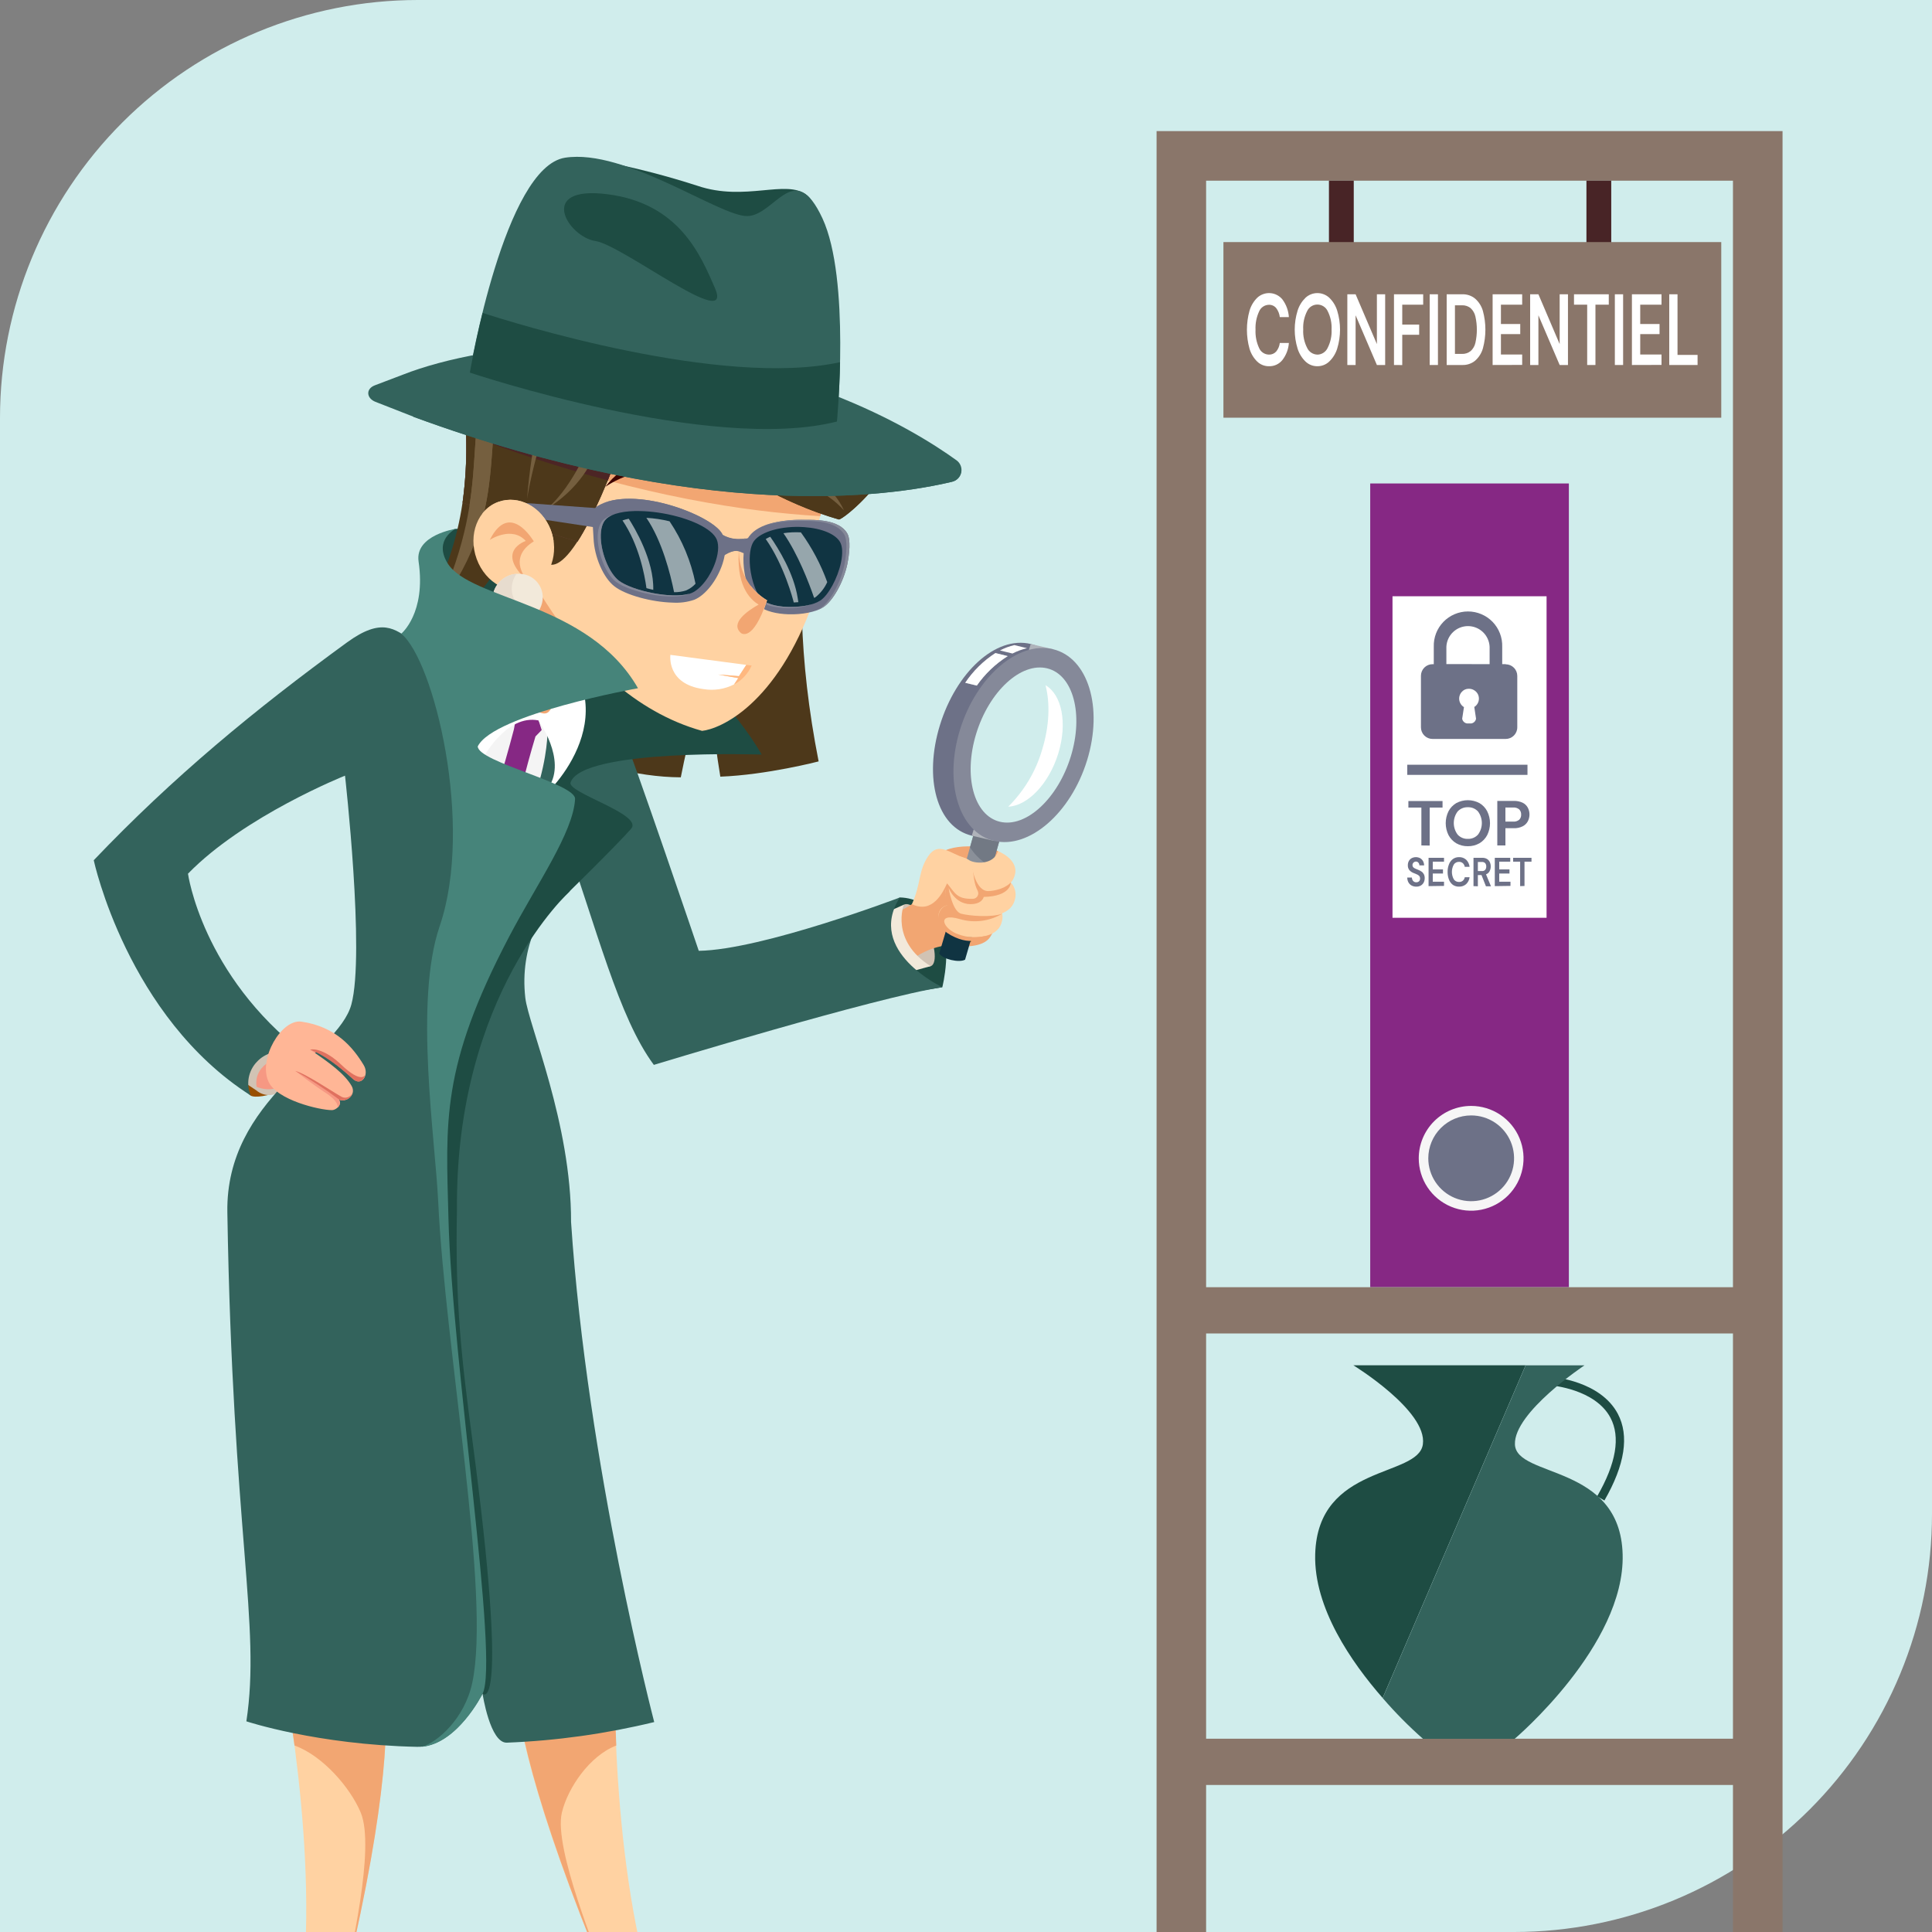 <svg viewBox="0 0 140 140" fill="none" xmlns="http://www.w3.org/2000/svg">
<rect x="0" y="0" width="140" height="140" fill="#808080" stroke="none"/>
<g clip-path="url(#clip0_581_121416)">
<path d="M30.288 0H140V109.712C140 113.69 139.217 117.628 137.694 121.303C136.172 124.978 133.941 128.317 131.129 131.129C128.317 133.941 124.978 136.172 121.303 137.694C117.628 139.217 113.69 140 109.712 140H0V30.288C0 22.255 3.191 14.551 8.871 8.871C14.551 3.191 22.255 0 30.288 0V0Z" fill="#D0EDEC"/>
<path d="M21.815 77.28C21.423 75.782 19.382 75.365 19.382 75.365L17.64 77.748H17.553C17.553 77.748 17.587 79.024 18.166 79.391C18.746 79.758 22.21 78.781 21.815 77.28Z" fill="#984F00"/>
<path d="M18.651 79.072C18.651 79.072 19.667 79.932 20.86 78.652C22.235 77.182 19.872 76.65 19.872 76.65C19.872 76.65 18.06 77.927 18.651 79.072Z" fill="#D1C3B4"/>
<path d="M17.774 78.257C17.774 78.257 18.78 79.195 19.992 78.862C21.616 78.42 23.248 76.101 23.248 76.101L19.065 75.796L17.774 78.257Z" fill="#F69883"/>
<path d="M20.342 76.572C20.342 76.572 18.102 77.112 18.662 79.072L17.169 78.075L19.969 75.446L20.342 76.572Z" fill="#D1C3B4"/>
<path d="M33.933 93.209L34 92.865C34.073 92.784 34.143 92.702 34.219 92.621L33.933 93.209Z" fill="#E6B088"/>
<path d="M16.8 148.445C17.669 147.719 18.622 147.101 19.639 146.602C20.287 146.288 20.843 145.812 21.254 145.221C21.665 144.629 21.917 143.942 21.986 143.226C22.988 132.222 20.026 118.619 20.026 118.619C22.232 101.805 22.792 86.47 22.792 86.47L24.968 82.785L35.395 85.7L33.995 92.865C24.282 103.673 29.142 112.63 25.911 118.227C25.911 118.227 31.405 117.947 24.466 145.813C24.466 145.813 22.165 150.276 17.433 150.27C15.918 150.27 15.641 149.422 16.8 148.445Z" fill="#FFD2A2"/>
<path d="M21.042 109.894C20.762 112.694 20.412 115.637 20.02 118.619C20.02 118.619 20.731 121.878 21.342 126.487C23.408 127.232 25.399 129.567 26.141 131.348C27.216 133.941 25.329 141.641 25.13 143.108C31.046 117.984 25.917 118.238 25.917 118.238C27.177 116.054 27.205 113.358 27.348 110.242L21.042 109.894Z" fill="#F2A672"/>
<path d="M26.177 93.209L25.785 92.621L26.048 92.868L26.177 93.209Z" fill="#E6B088"/>
<path d="M33.32 82.785L36.145 86.47C36.145 86.47 39.407 101.805 44.581 118.619C44.581 118.619 43.98 132.74 47.102 143.844C47.265 144.424 47.549 144.962 47.935 145.425C48.321 145.887 48.8 146.262 49.342 146.527C49.58 146.642 49.846 146.776 50.142 146.927C52.5 148.148 54.605 150.413 52.142 150.413C47.418 150.413 44.915 145.813 44.915 145.813C33.065 117.953 38.606 118.227 38.606 118.227C34.389 112.627 37.668 103.667 26.051 92.868L23.397 85.7L33.32 82.785Z" fill="#FFD2A2"/>
<path d="M42.028 109.894C42.818 112.694 43.674 115.637 44.593 118.619C44.593 118.619 44.453 121.878 44.657 126.487C42.72 127.232 41.14 129.567 40.715 131.348C40.096 133.941 43.341 141.641 43.795 143.108C33.452 117.972 38.64 118.227 38.64 118.227C36.994 116.043 36.49 113.347 35.795 110.23L42.028 109.894Z" fill="#F2A672"/>
<path d="M22.851 92.243C22.669 92.243 22.489 92.226 22.31 92.218C22.488 92.256 22.67 92.265 22.851 92.243Z" fill="#1B2828"/>
<path d="M6.793 62.336C12.521 56.325 18.432 51.439 25.144 46.553C30.184 42.885 28.921 49.946 36.279 46.34C38.62 45.192 39.978 44.456 42.19 48.804C42.988 50.372 40.267 55.703 42.445 58.458C44.819 61.466 37.206 64.8 38.066 72.304C38.293 74.284 41.404 81.385 41.381 88.544C42.549 106.184 47.407 124.788 47.407 124.788C43.907 125.638 40.332 126.138 36.733 126.28C35.51 126.333 34.966 122.724 34.966 122.724C34.966 122.724 33.023 126.644 30.226 126.582C22.96 126.431 17.853 124.734 17.853 124.734C18.914 117.751 16.856 111.096 16.475 87.844C16.341 79.615 24.475 76.401 25.46 72.792C26.46 69.124 25.001 56.207 25.001 56.207C25.001 56.207 17.704 59.116 13.622 63.311C13.622 63.311 14.638 70.65 22.058 76.356C22.058 76.356 19.838 75.62 18.623 76.936C18.314 77.254 18.106 77.656 18.025 78.092C17.945 78.528 17.996 78.978 18.172 79.386C9.22 73.685 6.793 62.336 6.793 62.336Z" fill="#33635C"/>
<path d="M22.341 122.212C22.424 122.164 22.504 122.111 22.582 122.055C22.582 122.055 22.487 122.111 22.341 122.212Z" fill="#984F00"/>
<path d="M24.099 126.087L24.01 126.073L24.099 126.087Z" fill="#984F00"/>
<path d="M34.966 122.73C34.966 122.73 35.028 115.525 33.566 103.942C32.897 98.666 32.138 94.483 32.236 88.203C32.236 88.203 31.424 75.446 31.912 72.243C32.9 65.766 41.306 64.574 41.306 64.574C41.306 64.574 32.978 72.024 33.113 87.676C32.964 94.478 33.488 98.77 34.202 104.143C36.96 124.846 34.966 122.73 34.966 122.73Z" fill="#1E4C43"/>
<path d="M21.84 74.032C24.36 74.393 25.598 75.928 26.356 77.182C26.785 77.89 26.197 78.747 25.586 78.187C23.251 76.04 22.484 76.068 22.484 76.068C23.92 77.045 24.968 77.812 25.48 78.691C25.892 79.4 24.903 80.139 24.268 79.472C25.052 79.845 24.416 80.444 24.052 80.444C23.167 80.444 20.051 79.719 19.452 78.369C18.707 76.72 20.398 73.828 21.84 74.032Z" fill="#FFB696"/>
<path d="M23.618 79.206C22.643 78.574 21.398 77.605 21.398 77.605L24.998 79.71C24.839 79.75 24.671 79.734 24.522 79.666C24.558 79.707 24.585 79.755 24.602 79.808C24.619 79.86 24.625 79.915 24.62 79.969C24.615 80.024 24.599 80.077 24.573 80.125C24.547 80.174 24.512 80.216 24.469 80.251C24.469 80.251 24.592 79.842 23.618 79.206Z" fill="#F69883"/>
<path d="M58.54 36.476H35.944C34.386 40.308 32.574 44.032 30.52 47.622C34.619 52.315 42.907 56.302 49.333 56.328C49.928 53.297 50.729 50.311 51.73 47.39C51.212 49.179 51.688 53.158 52.198 56.28C55.583 56.151 59.321 55.174 59.321 55.174C57.84 47.662 57.842 41.457 58.54 36.476Z" fill="#4D381A"/>
<path d="M53.116 72.822L65.204 65.033C65.77 65.042 66.324 65.196 66.814 65.48C67.304 65.764 67.714 66.168 68.004 66.654C69.093 68.365 68.284 71.537 68.284 71.537C68.284 71.537 52.996 74.091 53.116 72.822Z" fill="#1E4C43"/>
<path d="M65.498 65.556C65.498 65.556 66.186 65.148 67.052 66.937C67.917 68.726 67.864 69.894 67.432 70.017C67.001 70.14 64.884 69.42 64.912 68.51C64.94 67.6 65.016 65.979 65.498 65.556Z" fill="#D1C3B4"/>
<path d="M67.948 62.062C68.62 61.018 71.621 61.281 72.321 61.676C73.021 62.07 72.041 66.996 71.63 67.413C71.218 67.83 68.796 65.422 68.575 65.229C68.354 65.036 67.48 62.807 67.948 62.062Z" fill="#F2A672"/>
<path d="M71.68 67.995C72.123 67.46 73.027 64.996 73.08 63.473C72.705 62.913 72.657 61.748 71.927 61.482C71.044 63.392 68.847 61.933 67.799 63.722C67.491 64.252 65.45 67.239 65.495 67.276C66.783 68.298 70.666 69.219 71.68 67.995Z" fill="#F2A672"/>
<path d="M70.532 62.885C71.26 62.196 72.17 60.584 72.733 59.508C72.356 60.61 71.879 61.675 71.308 62.689C71.044 62.745 70.784 62.815 70.529 62.888L70.532 62.885Z" fill="#F69883"/>
<path d="M66.937 64.814C66.937 64.814 66.192 67.113 68.043 67.838C69.894 68.564 68.863 68.466 68.863 68.466C67.606 68.581 66.427 69.122 65.52 70L63.666 66.64C63.666 66.64 65.772 66.027 66.937 64.814Z" fill="#F2A672"/>
<path d="M64.159 66.153L65.498 65.556C65.498 65.556 64.481 68.141 67.433 70.011L63.877 70.994L64.159 66.153Z" fill="#F2E9DA"/>
<path d="M47.379 77.165C47.379 77.165 63.56 72.24 68.289 71.537C68.289 71.537 62.717 68.93 65.209 65.033C65.209 65.033 55.236 68.83 50.635 68.9C50.635 68.9 46.015 55.258 44.794 52.24C42.989 52.721 40.891 51.878 37.949 50.809C39.629 53.609 39.6 56.946 40.566 59.685C43.31 67.48 44.814 73.693 47.379 77.165Z" fill="#33635C"/>
<path d="M40.678 52.119C37.572 49.783 34.611 47.258 31.814 44.559L30.52 40.166C30.892 39.948 32.586 38.346 33.02 38.324C39.522 37.985 51.604 48.404 55.196 54.681C55.196 54.681 42.185 54.228 41.345 56.7C41.087 57.45 46.665 59.013 45.73 60.06C43.59 62.471 33.396 72.234 33.396 72.234C33.396 72.234 42.476 53.354 40.678 52.119Z" fill="#1E4C43"/>
<path d="M39.676 52.982C39.676 52.982 39.755 60.261 33.046 65.724C33.046 65.724 35.042 58.209 34.325 52.545C33.608 46.88 38.486 50.512 38.486 50.512L39.676 52.982Z" fill="#F4F4F4"/>
<path d="M38.581 50.809L37.741 50.086L37.24 52.85C37.24 52.85 35.493 59.637 34.278 61.62C34.224 61.712 34.157 61.81 34.087 61.9C33.583 64.14 33.057 65.713 33.057 65.713C34.607 64.254 35.936 62.575 37.002 60.732C37.473 58.246 38.074 55.788 38.803 53.365L39.253 52.903L38.581 50.809Z" fill="#862884"/>
<path d="M35.039 54.88C35.039 54.88 36.702 51.752 39.015 52.203C39.015 52.203 41.068 55.04 39.777 57.014C39.694 57.141 39.6 57.26 39.497 57.372C37.66 59.332 44.738 53.962 41.658 48.524C38.578 43.086 35.826 44.489 34.658 45.8C34.65 45.788 32.222 50.352 35.039 54.88Z" fill="white"/>
<path d="M36.431 44.845C39.852 38.998 36.711 35.913 39.592 33.317C39.567 33.384 46.253 50.52 47.343 50.809C47.359 50.795 43.123 47.169 42.023 48.034C41.104 48.759 40.942 49.812 39.85 51.47C38.92 52.892 35.135 47.426 36.431 44.845Z" fill="#F2A672"/>
<path d="M37.988 27.72C39.083 27.907 40.18 28.087 41.278 28.26C46.13 29.019 50.991 29.722 55.838 30.47C58.159 30.828 60.483 31.178 62.787 31.623C62.95 31.655 63.112 31.689 63.274 31.724C58.755 35.977 58.794 39.774 59.181 41.591C59.321 42.123 59.147 43.014 58.971 43.509C56.26 51.125 52.153 52.825 50.876 52.962C41.017 50.21 36.554 37.842 36.422 37.531C37.778 34.689 37.985 31.128 37.988 27.72Z" fill="#FFD2A2"/>
<path d="M37.988 27.72C39.084 27.907 40.18 28.087 41.278 28.26C46.13 29.019 50.991 29.722 55.838 30.47C58.159 30.828 60.483 31.178 62.787 31.623C62.95 31.655 63.112 31.689 63.275 31.724C61.088 33.779 59.968 35.731 59.438 37.402C53.858 37.078 46.559 35.904 37.697 32.9C37.906 31.181 38.004 29.451 37.988 27.72Z" fill="#F2A672"/>
<path d="M33.793 26.953C36.278 27.421 38.773 27.852 41.278 28.246C46.13 29.005 50.991 29.708 55.837 30.456C58.159 30.814 60.483 31.164 62.787 31.609C63.593 31.763 64.406 31.973 65.22 32.186C63.946 35.493 60.914 37.741 60.774 37.64C52.791 35.347 46.029 28.552 46.105 29.193C41.947 41.544 39.869 41.812 39.233 40.27C38.822 41.913 37.87 43.991 35.669 45.324C36.092 43.739 36.303 42.105 36.296 40.466C35.602 42.358 33.891 43.912 32.264 45.035C31.704 44.237 31.816 41.913 32.416 40.802C34.356 35.482 33.661 30.881 33.664 28.806C33.672 28.187 33.715 27.568 33.793 26.953Z" fill="#4D381A"/>
<path d="M33.734 30.439C36.932 29.869 40.192 29.738 43.425 30.05C44.212 30.12 44.979 30.209 45.732 30.307C44.122 34.947 42.843 37.708 41.849 39.245C39.228 38.478 36.45 37.545 33.524 36.417C33.791 34.436 33.862 32.434 33.734 30.439Z" fill="#6D3E3E"/>
<path d="M33.734 30.439C36.932 29.869 40.192 29.738 43.425 30.05C44.212 30.12 44.979 30.209 45.732 30.307C44.122 34.947 42.843 37.708 41.849 39.245C39.228 38.478 36.45 37.545 33.524 36.417C33.791 34.436 33.862 32.434 33.734 30.439Z" fill="#4D381A"/>
<path d="M48.227 30.68C53.434 31.545 58.488 33.159 63.233 35.47C62.042 36.87 60.869 37.71 60.782 37.64C55.544 36.134 50.828 32.69 48.227 30.68Z" fill="#4D381A"/>
<path d="M33.793 26.953C36.278 27.421 38.773 27.852 41.278 28.246C42.795 28.485 44.316 28.718 45.839 28.944C45.203 31.08 44.528 33.631 44.041 34.81C40.563 33.874 37.136 32.758 33.774 31.466C33.74 30.366 33.673 29.459 33.673 28.806C33.678 28.187 33.718 27.568 33.793 26.953Z" fill="#4C2525"/>
<path d="M43.798 29.201C43.798 29.201 44.358 33.961 39.525 36.935C39.57 36.907 42 35.255 43.798 29.201Z" fill="#755F3F"/>
<path d="M44.078 36.884L37.59 36.417L37.43 37.352L43.641 38.296L44.078 36.884Z" fill="#6D7187"/>
<path d="M38.195 36.142C39.113 30.464 43.058 20.854 44.54 22.442C41.863 19.569 38.805 28.28 38.195 36.142Z" fill="#755F3F"/>
<path d="M55.364 19.698C55.384 19.698 51.181 17.998 46.564 18.858C46.502 18.841 50.812 16.176 55.364 19.698Z" fill="#A06767"/>
<path d="M44.766 19.04C43.607 18.794 39.53 19.617 37.206 24.92C34.317 31.198 37.554 36.4 31.696 44.089C36.05 34.493 32.928 31.43 36.341 24.354C39.018 18.536 43.73 17.097 44.766 19.04Z" fill="#755F3F"/>
<path d="M35.874 30.122C35.437 30.173 35.017 30.229 34.608 30.293C34.37 32.312 34.395 34.25 34.026 36.604L35.104 37.008C35.647 34.594 35.636 32.362 35.874 30.122Z" fill="#755F3F"/>
<path d="M39.906 38.391C40.544 40.048 39.906 41.936 38.436 42.577C36.966 43.218 35.191 42.283 34.541 40.502C33.891 38.721 34.645 36.882 36.126 36.366C37.607 35.851 39.262 36.736 39.906 38.391Z" fill="#FFD2A2"/>
<path d="M38.682 39.228C38.663 39.228 36.955 36.221 35.493 39.122C35.493 39.122 37.083 38.077 38.1 39.2C38.1 39.2 35.812 39.945 38.245 42.095C38.237 42.09 36.68 40.466 38.682 39.228Z" fill="#F2A672"/>
<path d="M43.859 35.28C44.787 34.658 45.846 34.259 46.953 34.114C48.06 33.968 49.186 34.08 50.243 34.44C50.243 34.44 46.676 31.64 43.859 35.28Z" fill="#3F0501"/>
<path d="M61.16 36.985C60.478 36.234 59.633 35.647 58.691 35.27C57.748 34.893 56.732 34.736 55.72 34.809C55.686 34.812 59.464 33.334 61.16 36.985Z" fill="#755F3F"/>
<path d="M38.606 59.447V59.48C38.609 59.469 38.609 59.458 38.606 59.447Z" fill="#3F0501"/>
<path d="M35.742 42.994C35.684 43.224 35.674 43.464 35.712 43.699C35.75 43.933 35.836 44.157 35.964 44.357C36.092 44.557 36.259 44.729 36.456 44.862C36.653 44.995 36.875 45.086 37.108 45.13C37.587 45.209 38.078 45.103 38.482 44.834C38.886 44.565 39.173 44.152 39.284 43.68C39.338 43.455 39.345 43.221 39.305 42.993C39.265 42.766 39.179 42.548 39.053 42.355C38.926 42.161 38.762 41.995 38.569 41.867C38.376 41.739 38.159 41.652 37.932 41.611C37.459 41.519 36.969 41.61 36.562 41.867C36.155 42.125 35.862 42.528 35.742 42.994Z" fill="#F2E9DA"/>
<path d="M37.431 41.58C37.288 41.779 37.186 42.005 37.131 42.244C37.075 42.47 37.066 42.706 37.105 42.936C37.144 43.166 37.23 43.386 37.356 43.582C37.483 43.778 37.649 43.946 37.843 44.075C38.038 44.205 38.256 44.293 38.486 44.335C38.651 44.359 38.819 44.359 38.984 44.335C38.78 44.632 38.494 44.864 38.162 45.005C37.83 45.145 37.464 45.188 37.108 45.128C36.875 45.084 36.653 44.992 36.456 44.859C36.259 44.726 36.092 44.555 35.964 44.355C35.836 44.154 35.75 43.93 35.712 43.696C35.674 43.461 35.684 43.221 35.742 42.991C35.839 42.608 36.054 42.265 36.358 42.012C36.661 41.759 37.036 41.607 37.431 41.58Z" fill="#E7DCCE"/>
<path d="M48.247 36.607C50.355 37.148 50.54 38.419 50.54 38.419C50.54 38.419 49.21 37.789 45.819 37.803C45.819 37.803 44.587 37.59 44.646 36.683C45.419 36.221 47.499 36.417 48.247 36.607Z" fill="#4A5A65"/>
<path d="M50.54 38.419C50.467 39.491 50.089 42.28 47.981 42.031C45.021 41.684 45.537 38.842 45.819 37.803C47.419 37.502 49.072 37.718 50.54 38.419Z" fill="#F2E9DA"/>
<path d="M49.115 37.904C48.069 37.648 46.981 37.613 45.92 37.8C45.862 37.895 45.806 37.996 45.752 38.102C45.542 39.024 45.371 40.667 46.544 41.524C48.597 41.72 49.022 39.068 49.115 37.904Z" fill="#4CC1C1"/>
<path d="M46.388 39.245C46.273 39.953 46.556 40.572 47.023 40.622C47.491 40.673 47.967 40.135 48.084 39.421C48.202 38.707 47.911 38.094 47.443 38.046C46.976 37.999 46.502 38.534 46.388 39.245Z" fill="#36444D"/>
<path d="M47.382 40.989C47.247 41.479 47.468 41.944 47.88 42.034C48.106 42.055 48.333 41.992 48.515 41.857C48.698 41.721 48.824 41.523 48.868 41.3C49.003 40.81 48.779 40.345 48.367 40.258C48.142 40.238 47.917 40.301 47.735 40.436C47.553 40.571 47.427 40.768 47.382 40.989Z" fill="#F2E9DA"/>
<path d="M59.058 39.029C59.074 40.099 58.932 43.1 57.266 42.949C54.95 42.773 55.138 39.995 55.269 38.959C57.075 38.329 58.428 38.727 59.058 39.029Z" fill="#F2E9DA"/>
<path d="M55.269 38.962C55.165 39.785 55.031 41.695 56.129 42.54C57.627 42.504 57.825 39.844 57.825 38.671C56.962 38.563 56.086 38.663 55.269 38.962Z" fill="#4CC1C1"/>
<path d="M56.532 41.628C56.403 42.123 56.563 42.613 56.89 42.722C57.218 42.832 57.593 42.521 57.73 42.025C57.867 41.53 57.7 41.031 57.369 40.925C57.039 40.818 56.661 41.132 56.532 41.628Z" fill="#F2E9DA"/>
<path d="M55.703 39.97C55.527 40.676 55.672 41.37 56.028 41.496C56.383 41.622 56.826 41.171 57.011 40.463C57.196 39.754 57.05 39.063 56.686 38.928C56.322 38.794 55.882 39.262 55.703 39.97Z" fill="#36444D"/>
<path d="M52.041 48.88L53.547 48.997L54.079 48.18L48.58 47.454C48.58 47.454 48.28 49.577 50.982 49.935C51.734 50.061 52.507 49.943 53.186 49.596L53.499 49.137L52.041 48.88Z" fill="white"/>
<path d="M54.079 48.18L53.547 48.997L52.041 48.88L53.5 49.137L53.2 49.596C53.763 49.294 54.209 48.812 54.468 48.227L54.079 48.18Z" fill="#FFB880"/>
<path d="M50.941 40.748C50.93 40.812 50.94 40.877 50.968 40.935C50.997 40.993 51.042 41.04 51.099 41.071C51.156 41.102 51.22 41.114 51.284 41.106C51.348 41.099 51.408 41.072 51.456 41.028C52.119 40.449 52.898 39.864 53.461 39.908C54.023 39.953 54.34 40.555 54.704 41.191C54.737 41.248 54.787 41.293 54.847 41.319C54.908 41.346 54.975 41.353 55.039 41.339C55.104 41.326 55.162 41.292 55.207 41.243C55.251 41.195 55.279 41.133 55.286 41.068L55.513 38.884C55.517 38.825 55.505 38.767 55.478 38.715C55.45 38.664 55.409 38.621 55.358 38.592C55.308 38.563 55.25 38.548 55.192 38.55C55.133 38.552 55.077 38.571 55.029 38.604C54.532 38.963 53.923 39.129 53.313 39.071C52.704 39.014 52.136 38.736 51.716 38.29C51.675 38.248 51.622 38.218 51.564 38.205C51.507 38.191 51.446 38.195 51.39 38.214C51.334 38.233 51.285 38.268 51.248 38.314C51.211 38.36 51.188 38.416 51.181 38.475L50.941 40.748Z" fill="#6D7187"/>
<path d="M44.674 42.28C45.76 43.12 48.919 43.744 50.207 43.218C51.495 42.692 52.811 39.981 52.091 38.811C51.033 37.089 45.282 36.011 43.761 37.397C42.689 38.36 43.52 41.387 44.674 42.28Z" fill="#103442"/>
<path d="M59.536 43.764C58.562 44.394 56.039 44.444 55.146 43.7C54.253 42.955 53.71 40.06 54.46 39.038C55.563 37.537 60.141 37.514 61.068 39.136C61.721 40.278 60.57 43.098 59.536 43.764Z" fill="#103442"/>
<g opacity="0.75">
<path opacity="0.75" d="M49.717 42.784C49.436 42.876 49.142 42.919 48.846 42.913C48.589 41.622 47.989 39.217 46.839 37.523C47.405 37.556 47.968 37.64 48.519 37.775C49.439 39.144 50.079 40.682 50.4 42.3C50.211 42.509 49.977 42.674 49.717 42.784Z" fill="white"/>
<path opacity="0.75" d="M46.844 42.619C46.718 41.686 46.309 39.477 45.108 37.713C45.256 37.66 45.407 37.618 45.562 37.59C45.959 38.206 47.399 40.594 47.337 42.742C47.169 42.706 47.004 42.664 46.844 42.619Z" fill="white"/>
</g>
<g opacity="0.75">
<path opacity="0.75" d="M55.487 39.057C55.593 38.996 55.703 38.942 55.815 38.895C56.42 39.763 57.526 41.552 57.803 43.327C57.82 43.439 57.837 43.54 57.851 43.635C57.742 43.635 57.63 43.655 57.52 43.658C57.462 43.428 56.82 40.958 55.487 39.057Z" fill="white"/>
<path opacity="0.75" d="M58.036 38.578C58.837 39.685 59.48 40.898 59.945 42.182C59.752 42.61 59.459 42.985 59.091 43.277L58.996 43.327C58.615 42.224 57.826 40.155 56.77 38.637C57.189 38.573 57.613 38.553 58.036 38.578Z" fill="white"/>
</g>
<path d="M44.52 42.484C43.725 41.874 43.064 40.348 43.011 39.012C42.977 38.198 42.798 36.971 43.271 36.683C45.828 35.123 51.545 37.296 52.324 38.665C52.62 39.189 52.651 39.95 52.363 40.838C51.965 42.053 51.122 43.128 50.316 43.459C49.814 43.631 49.283 43.702 48.754 43.669C47.219 43.632 45.329 43.12 44.52 42.484ZM43.946 37.59C43.666 37.848 43.515 38.346 43.54 38.99C43.585 40.166 44.17 41.544 44.842 42.07C45.842 42.837 48.896 43.47 50.114 42.972C50.778 42.692 51.514 41.737 51.859 40.676C52.097 39.948 52.102 39.318 51.859 38.945C51.38 38.167 49.658 37.425 47.659 37.139C47.243 37.08 46.824 37.044 46.404 37.033C45.273 37.002 44.369 37.198 43.938 37.59H43.946Z" fill="#6D7187"/>
<path d="M55.012 43.915C54.396 43.403 54.012 42.162 53.906 41.163C53.799 40.163 53.936 39.337 54.284 38.867C54.995 37.898 56.706 37.652 58.302 37.668C58.993 37.668 60.799 37.61 61.398 38.66C61.653 39.105 61.558 40.093 61.398 40.9C61.118 42.185 60.362 43.548 59.66 44.002C59.1 44.355 58.114 44.542 57.14 44.514C56.28 44.486 55.471 44.299 55.012 43.915ZM59.422 43.534C60.018 43.151 60.698 41.91 60.939 40.771C61.076 40.121 61.054 39.595 60.875 39.281C60.544 38.699 59.548 38.284 58.274 38.198C56.678 38.086 55.146 38.514 54.634 39.208C54.373 39.561 54.272 40.27 54.354 41.098C54.466 42.148 54.844 43.128 55.272 43.487C56.112 44.181 58.528 44.106 59.413 43.534H59.422Z" fill="#6D7187"/>
<path d="M54.41 42.465C54.736 42.88 55.136 43.232 55.591 43.501C54.555 46.628 53.696 45.867 53.698 45.864C53.228 45.45 53.161 44.324 53.25 42.896C53.667 42.853 54.066 42.705 54.41 42.465Z" fill="#FFD2A2"/>
<path d="M54.972 43.809C54.334 43.431 53.267 42.367 53.572 39.544C53.493 40.327 53.64 41.115 53.996 41.816C54.351 42.517 54.9 43.102 55.577 43.501C54.541 46.628 53.681 45.867 53.684 45.864C52.895 45.156 54.152 44.271 54.972 43.809Z" fill="#F2A672"/>
<path d="M52.298 38.766C52.723 39.009 53.212 39.114 53.698 39.066C53.698 39.183 53.67 39.301 53.667 39.418C53.667 39.62 53.858 39.889 53.88 40.085C53.724 40.009 53.558 39.953 53.388 39.92C53.047 39.925 52.716 40.035 52.438 40.233C52.553 39.742 52.503 39.227 52.298 38.766Z" fill="#6D7187"/>
<path d="M39.906 38.391C40.008 38.662 40.08 38.944 40.118 39.231C38.619 38.088 36.828 37.391 34.95 37.22C35.251 36.827 35.659 36.529 36.126 36.364C37.604 35.84 39.262 36.736 39.906 38.391Z" fill="#FFD2A2"/>
<path d="M29.249 27.129C32.049 26.034 37.184 24.864 42.918 25.085C57.14 25.645 66.074 31.016 69.311 33.354C69.447 33.451 69.552 33.585 69.613 33.74C69.675 33.895 69.69 34.065 69.657 34.228C69.625 34.392 69.546 34.543 69.43 34.663C69.314 34.783 69.166 34.867 69.003 34.905C64.498 35.986 51.05 37.94 29.971 30.201L27.21 29.12C26.547 28.86 26.494 28.179 27.157 27.924L29.249 27.129Z" fill="#33635C"/>
<path d="M29.96 29.644C51.114 37.439 64.61 35.479 69.124 34.404C69.234 34.378 69.338 34.33 69.429 34.263C69.521 34.196 69.598 34.112 69.656 34.014C69.668 34.218 69.608 34.42 69.486 34.584C69.364 34.748 69.188 34.864 68.989 34.91C64.487 35.991 51.038 37.943 29.96 30.206V29.644Z" fill="#33635C"/>
<path d="M41.818 11.365C44.775 11.84 47.691 12.541 50.54 13.462C53.995 14.638 56.98 12.956 58.456 14.132C59.931 15.308 58.319 18.48 58.319 18.48L47.558 19.292L41.818 11.365Z" fill="#1E4C43"/>
<path d="M60.648 30.545C60.648 30.545 61.636 20.216 59.598 15.823C57.559 11.43 56.16 15.621 54.155 15.658C52.15 15.694 45.34 10.752 40.95 11.427C36.559 12.102 34.034 27 34.034 27C34.034 27 51.52 32.866 60.648 30.545Z" fill="#33635C"/>
<path d="M60.875 26.244C60.822 28.703 60.648 30.545 60.648 30.545C51.529 32.866 34.048 27 34.048 27C34.048 27 34.367 25.124 34.972 22.674C37.069 23.36 52.296 28.129 60.875 26.244Z" fill="#1E4C43"/>
<path d="M51.8 20.857C50.772 18.497 49.23 14.75 44.044 14.078C38.858 13.406 41.143 17.158 43.142 17.464C45.142 17.769 53.242 24.158 51.8 20.857Z" fill="#1E4C43"/>
<path d="M70.347 68.275L68.477 67.83L74.36 46.962L76.23 47.407L70.347 68.275Z" fill="#8A9099"/>
<path d="M71.12 58.458C71.739 58.667 72.33 58.949 72.881 59.298L71.887 62.824C71.232 62.508 70.679 62.014 70.291 61.398L71.12 58.458Z" fill="#727984"/>
<path d="M68.477 67.83L69.712 63.434C70.265 63.795 70.928 63.95 71.585 63.874L70.347 68.275L68.477 67.83Z" fill="#CA7612"/>
<path d="M69.261 65.038C69.261 65.318 69.404 65.713 70.056 65.682C71.03 65.635 71.389 64.562 71.389 64.562L69.933 69.541C69.518 69.784 68.303 69.51 68.06 69.096L69.261 65.038Z" fill="#103442"/>
<path d="M68.11 52.548C66.931 56.384 67.878 59.948 70.42 60.556C72.962 61.163 75.659 58.472 76.838 54.636C78.016 50.8 77.232 47.275 74.69 46.665C72.148 46.054 69.289 48.72 68.11 52.548Z" fill="#6D7187"/>
<path d="M72.033 60.934L70.42 60.556L74.69 46.665L76.303 47.043L72.033 60.934Z" fill="#AFB3BA"/>
<path d="M69.563 52.886C68.384 56.722 69.49 60.326 72.033 60.934C74.575 61.541 77.594 58.929 78.775 55.093C79.957 51.257 78.845 47.653 76.303 47.043C73.76 46.432 70.742 49.05 69.563 52.886Z" fill="#858999"/>
<path d="M70.739 53.166C69.796 56.246 70.566 59.094 72.458 59.548C74.351 60.001 76.658 57.868 77.596 54.81C78.534 51.752 77.77 48.882 75.874 48.429C73.979 47.975 71.68 50.098 70.739 53.166Z" fill="#D0EDEC"/>
<path d="M75.519 54.32C76.045 52.606 76.101 50.96 75.762 49.655C76.944 50.336 77.364 52.399 76.686 54.6C76.009 56.801 74.466 58.394 73.06 58.456C74.218 57.308 75.064 55.885 75.519 54.32Z" fill="white"/>
<path d="M69.944 49.476L70.784 49.68C71.38 48.826 72.142 48.099 73.024 47.544L72.131 47.323C71.263 47.885 70.519 48.617 69.944 49.476Z" fill="#AFB3BA"/>
<path d="M69.944 49.476L70.784 49.68C71.38 48.826 72.142 48.099 73.024 47.544L72.131 47.323C71.263 47.885 70.519 48.617 69.944 49.476Z" fill="white"/>
<path d="M72.461 47.135L73.368 47.356C73.702 47.185 74.056 47.055 74.421 46.97L73.503 46.746C73.14 46.83 72.79 46.96 72.461 47.135Z" fill="white"/>
<path d="M71.226 65.433C71.328 65.372 71.441 65.334 71.559 65.322C71.676 65.31 71.795 65.324 71.907 65.363C72.172 65.468 72.39 65.667 72.519 65.922C72.648 66.177 72.679 66.47 72.607 66.746C72.408 67.726 71.333 68.037 69.658 67.889C69.307 67.857 68.972 67.727 68.692 67.513C68.412 67.3 68.197 67.012 68.073 66.682C68.026 66.575 68.004 66.459 68.007 66.343C68.011 66.226 68.041 66.112 68.095 66.009C68.148 65.905 68.225 65.815 68.318 65.745C68.411 65.675 68.519 65.627 68.633 65.604L69.406 65.444C69.556 65.412 69.713 65.427 69.854 65.486C70.072 65.582 70.309 65.627 70.546 65.618C70.784 65.608 71.016 65.545 71.226 65.433Z" fill="#FFD2A2"/>
<path d="M72.013 63.697C72.123 63.63 72.246 63.589 72.374 63.576C72.502 63.563 72.631 63.578 72.752 63.622C73.047 63.73 73.291 63.943 73.44 64.219C73.589 64.496 73.631 64.817 73.559 65.122C73.343 66.189 72.131 66.539 70.302 66.377C69.919 66.343 69.553 66.201 69.247 65.968C68.94 65.734 68.707 65.419 68.572 65.058C68.519 64.942 68.493 64.816 68.497 64.689C68.5 64.562 68.531 64.438 68.59 64.325C68.648 64.212 68.731 64.113 68.833 64.037C68.934 63.961 69.052 63.909 69.177 63.885L70.017 63.708C70.18 63.675 70.35 63.69 70.504 63.753C70.743 63.86 71.004 63.911 71.265 63.901C71.527 63.891 71.783 63.822 72.013 63.697Z" fill="#FFD2A2"/>
<path d="M72.321 61.676C72.321 61.676 73.772 62.236 73.559 63.319C73.346 64.403 72.131 64.736 70.302 64.574C69.919 64.54 69.554 64.398 69.247 64.165C68.941 63.932 68.707 63.618 68.572 63.258C68.354 62.759 68.684 62.023 69.227 62.02C69.56 62.035 69.884 62.132 70.171 62.3C70.591 62.597 71.994 62.72 72.321 61.676Z" fill="#FFD2A2"/>
<path d="M70.42 62.824C70.42 62.824 70.714 64.613 71.63 64.571C71.63 64.571 72.643 64.557 73.245 63.952C73.245 63.952 73.284 64.949 71.285 64.994C71.285 64.994 71.187 65.531 70.297 65.517C69.177 65.498 68.74 64.338 68.74 64.338C68.74 64.338 68.998 66.044 69.656 66.212C70.314 66.38 71.84 66.492 72.624 66.212C72.165 66.485 71.654 66.661 71.124 66.727C70.594 66.794 70.056 66.75 69.544 66.598C67.774 66.086 68.368 67.374 69.482 67.718C70.097 67.938 70.763 67.976 71.4 67.827C71.4 67.827 70.56 68.667 68.914 67.774C67.444 66.982 68.012 65.705 68.634 65.607C68.441 65.097 68.441 64.535 68.634 64.025C68.953 63.188 70.42 62.824 70.42 62.824Z" fill="#F2A672"/>
<path d="M67.27 62.028C68.001 60.953 68.83 61.838 69.95 62.191C70.745 62.443 70.339 63.56 70.843 64.546C70.875 64.606 70.891 64.673 70.89 64.741C70.889 64.808 70.87 64.875 70.836 64.934C70.802 64.992 70.753 65.041 70.694 65.076C70.636 65.11 70.569 65.129 70.501 65.131C69.3 65.167 69.205 64.688 68.628 64.011C68.32 64.68 67.573 66.24 66.08 65.52C66.766 63.988 66.522 63.129 67.27 62.028Z" fill="#FFD2A2"/>
<path d="M26.468 77.876C26.376 78.302 25.981 78.562 25.572 78.187C23.918 76.664 22.837 76.188 22.47 76.068C22.893 75.944 23.783 76.25 24.71 77.137C26.233 78.593 26.468 77.876 26.468 77.876Z" fill="#E0715F"/>
<path d="M24.668 79.428C24.738 79.479 24.818 79.514 24.903 79.531C24.988 79.548 25.075 79.545 25.159 79.523C25.243 79.501 25.321 79.461 25.387 79.405C25.453 79.35 25.506 79.28 25.542 79.201C25.482 79.391 25.35 79.55 25.174 79.643C24.997 79.736 24.791 79.755 24.601 79.696C23.578 78.932 22.509 78.234 21.398 77.605C22.165 77.806 24.047 79.089 24.668 79.428Z" fill="#E0715F"/>
<path d="M29.075 45.92C29.075 45.92 30.884 44.447 30.332 40.687C30.052 38.769 33.023 38.321 33.023 38.321C33.023 38.321 31.399 39.105 32.424 40.799C34.059 43.504 42.641 43.599 46.231 49.871C46.231 49.871 35.767 51.747 34.619 54.088C34.642 55.227 41.754 56.776 41.672 57.904C41.532 60.343 38.909 64.039 36.912 67.841C31.912 77.361 32.32 81.304 32.497 88.298C32.76 98.711 36.193 120.285 34.969 122.738C34.969 122.738 33.18 126.342 30.565 126.582C31.685 126.263 33.662 124.561 34.222 121.943C35.588 115.576 32.262 97.843 31.755 87.097C31.542 82.552 29.996 72.556 31.861 67.113C34.362 59.786 31.45 47.855 29.075 45.92Z" fill="#46847A"/>
<path d="M52.1 38.744C52.114 38.769 52.122 38.797 52.136 38.822C52.417 38.985 52.728 39.088 53.05 39.125C53.373 39.162 53.699 39.132 54.009 39.038L54.029 39.007C53.456 39.133 52.856 39.039 52.349 38.744L52.31 38.665C51.573 37.372 46.43 35.364 43.711 36.459C46.48 35.56 51.383 37.484 52.1 38.744Z" fill="#6D7187"/>
<path d="M55.589 43.68C55.572 43.729 55.552 43.777 55.527 43.823C56.629 44.163 57.811 44.144 58.901 43.767C57.96 44.066 56.423 44.075 55.589 43.68Z" fill="#858999"/>
<path d="M44.428 37.302C44.168 37.371 43.926 37.496 43.719 37.668C43.439 37.926 43.288 38.427 43.313 39.068C43.361 40.244 43.943 41.625 44.618 42.148C45.615 42.918 48.67 43.548 49.891 43.05L49.93 43.028C48.617 43.408 45.788 42.804 44.834 42.07C44.162 41.549 43.577 40.172 43.532 38.99C43.507 38.343 43.649 37.845 43.938 37.59C44.083 37.465 44.248 37.368 44.428 37.302Z" fill="#858999"/>
<path d="M61.399 38.66C60.799 37.61 58.993 37.677 58.302 37.668C57.315 37.626 56.329 37.765 55.393 38.08C56.267 37.829 57.175 37.716 58.083 37.747C58.775 37.747 60.581 37.688 61.18 38.738C61.435 39.183 61.34 40.172 61.18 40.978C60.9 42.263 60.141 43.627 59.439 44.08C59.317 44.156 59.189 44.22 59.055 44.271C59.267 44.203 59.469 44.109 59.657 43.991C60.36 43.537 61.124 42.174 61.396 40.888C61.558 40.093 61.653 39.105 61.399 38.66Z" fill="#858999"/>
<path d="M113.686 35.034H99.291V93.276H113.686V35.034Z" fill="#862884"/>
<path d="M102.808 83.936C102.808 84.686 103.03 85.42 103.447 86.045C103.864 86.669 104.457 87.156 105.151 87.443C105.844 87.731 106.608 87.806 107.344 87.66C108.081 87.513 108.757 87.152 109.288 86.621C109.819 86.091 110.181 85.414 110.328 84.678C110.475 83.942 110.4 83.178 110.113 82.485C109.826 81.791 109.34 81.198 108.716 80.78C108.092 80.363 107.358 80.139 106.607 80.139C105.6 80.139 104.634 80.539 103.921 81.251C103.209 81.963 102.808 82.928 102.808 83.936Z" fill="#F6F6F6"/>
<path d="M103.499 83.936C103.499 84.55 103.682 85.151 104.023 85.662C104.365 86.174 104.85 86.572 105.418 86.807C105.986 87.042 106.611 87.104 107.214 86.984C107.817 86.864 108.37 86.568 108.805 86.133C109.24 85.699 109.536 85.145 109.656 84.542C109.775 83.939 109.714 83.314 109.479 82.746C109.243 82.178 108.845 81.693 108.334 81.351C107.823 81.01 107.222 80.828 106.607 80.828C105.783 80.828 104.993 81.156 104.41 81.739C103.828 82.322 103.5 83.112 103.499 83.936Z" fill="#6D7187"/>
<path d="M112.07 43.207H100.906V66.506H112.07V43.207Z" fill="white"/>
<path d="M102.998 61.264V58.52H102.057V58.047H104.532V58.52H103.6V61.272L102.998 61.264Z" fill="#6D7187"/>
<path d="M106.366 61.32C106.072 61.325 105.782 61.252 105.526 61.107C105.29 60.965 105.097 60.762 104.966 60.519C104.832 60.25 104.762 59.953 104.762 59.651C104.762 59.35 104.832 59.053 104.966 58.783C105.095 58.539 105.289 58.336 105.526 58.195C105.785 58.057 106.073 57.985 106.366 57.985C106.659 57.985 106.948 58.057 107.206 58.195C107.445 58.335 107.639 58.538 107.766 58.783C107.901 59.053 107.971 59.35 107.971 59.651C107.971 59.953 107.901 60.25 107.766 60.519C107.637 60.763 107.443 60.966 107.206 61.107C106.95 61.251 106.66 61.325 106.366 61.32ZM106.366 60.788C106.504 60.793 106.64 60.769 106.767 60.715C106.894 60.662 107.008 60.582 107.1 60.48C107.282 60.238 107.38 59.943 107.38 59.64C107.38 59.337 107.282 59.042 107.1 58.8C107.007 58.699 106.893 58.619 106.767 58.566C106.64 58.514 106.503 58.489 106.366 58.495C106.228 58.489 106.091 58.514 105.963 58.567C105.836 58.619 105.721 58.699 105.627 58.8C105.445 59.042 105.347 59.337 105.347 59.64C105.347 59.943 105.445 60.238 105.627 60.48C105.721 60.582 105.835 60.662 105.963 60.715C106.09 60.769 106.228 60.793 106.366 60.788Z" fill="#6D7187"/>
<path d="M108.5 61.264V58.038H109.693C109.914 58.03 110.133 58.074 110.334 58.167C110.493 58.244 110.624 58.368 110.709 58.523C110.79 58.676 110.832 58.848 110.832 59.021C110.832 59.195 110.79 59.366 110.709 59.52C110.624 59.674 110.494 59.799 110.337 59.878C110.135 59.977 109.912 60.024 109.687 60.015H109.088V61.264H108.5ZM109.088 59.536H109.648C109.808 59.551 109.967 59.501 110.09 59.399C110.138 59.35 110.174 59.292 110.198 59.229C110.221 59.165 110.232 59.097 110.228 59.03C110.232 58.961 110.222 58.892 110.198 58.828C110.175 58.763 110.138 58.704 110.09 58.654C110.029 58.603 109.959 58.565 109.883 58.541C109.807 58.518 109.727 58.51 109.648 58.517H109.088V59.536Z" fill="#6D7187"/>
<path d="M102.631 64.249C102.513 64.251 102.397 64.224 102.292 64.17C102.197 64.118 102.118 64.04 102.063 63.946C102.004 63.837 101.974 63.715 101.976 63.591H102.312C102.312 63.68 102.343 63.766 102.399 63.834C102.427 63.867 102.462 63.893 102.502 63.91C102.542 63.927 102.585 63.935 102.628 63.932C102.665 63.934 102.702 63.929 102.736 63.916C102.771 63.904 102.803 63.884 102.83 63.86C102.854 63.834 102.874 63.804 102.886 63.77C102.899 63.737 102.904 63.702 102.903 63.666C102.907 63.595 102.884 63.525 102.838 63.47C102.789 63.419 102.729 63.38 102.662 63.356L102.429 63.26C102.312 63.216 102.207 63.143 102.124 63.048C102.05 62.949 102.012 62.827 102.018 62.703C102.014 62.594 102.039 62.486 102.091 62.39C102.139 62.303 102.211 62.232 102.298 62.185C102.392 62.137 102.496 62.112 102.602 62.112C102.707 62.112 102.811 62.137 102.905 62.185C102.993 62.234 103.065 62.306 103.115 62.392C103.167 62.49 103.195 62.598 103.197 62.709H102.855C102.855 62.638 102.83 62.57 102.785 62.516C102.762 62.488 102.733 62.466 102.7 62.451C102.667 62.437 102.631 62.43 102.595 62.432C102.548 62.434 102.503 62.449 102.465 62.475C102.426 62.501 102.396 62.536 102.376 62.579C102.356 62.621 102.349 62.667 102.354 62.713C102.359 62.76 102.376 62.803 102.404 62.84C102.447 62.883 102.497 62.918 102.553 62.941L102.768 63.031C102.851 63.063 102.93 63.104 103.003 63.154C103.076 63.201 103.134 63.266 103.174 63.342C103.222 63.434 103.244 63.538 103.239 63.641C103.239 63.745 103.216 63.847 103.171 63.941C103.124 64.033 103.053 64.111 102.964 64.165C102.863 64.224 102.748 64.253 102.631 64.249Z" fill="#6D7187"/>
<path d="M103.519 64.212V62.16H104.639V62.44H103.824V63H104.563V63.297H103.824V63.893H104.639V64.196L103.519 64.212Z" fill="#6D7187"/>
<path d="M105.733 64.249C105.572 64.255 105.414 64.21 105.28 64.12C105.153 64.024 105.056 63.894 105 63.745C104.929 63.567 104.895 63.376 104.899 63.185C104.895 62.993 104.929 62.803 105 62.625C105.056 62.476 105.153 62.346 105.28 62.25C105.411 62.156 105.569 62.108 105.731 62.112C105.919 62.105 106.103 62.171 106.243 62.297C106.383 62.436 106.471 62.619 106.492 62.815H106.142C106.127 62.715 106.079 62.622 106.005 62.552C105.928 62.484 105.828 62.449 105.725 62.454C105.65 62.451 105.576 62.468 105.51 62.502C105.444 62.536 105.388 62.587 105.347 62.65C105.257 62.813 105.21 62.997 105.21 63.183C105.21 63.37 105.257 63.553 105.347 63.717C105.388 63.779 105.445 63.829 105.511 63.863C105.577 63.897 105.651 63.913 105.725 63.91C105.827 63.916 105.927 63.883 106.005 63.818C106.078 63.753 106.126 63.665 106.142 63.568H106.492C106.47 63.759 106.382 63.935 106.243 64.067C106.102 64.19 105.92 64.255 105.733 64.249Z" fill="#6D7187"/>
<path d="M106.775 64.212V62.16H107.411C107.531 62.155 107.651 62.184 107.755 62.244C107.843 62.298 107.913 62.377 107.957 62.471C108.002 62.57 108.025 62.678 108.024 62.787C108.025 62.907 107.997 63.026 107.94 63.132C107.886 63.237 107.794 63.318 107.682 63.358L108.041 64.224H107.677L107.355 63.409H107.092V64.224L106.775 64.212ZM107.092 63.12H107.391C107.434 63.124 107.478 63.118 107.518 63.103C107.558 63.087 107.594 63.063 107.624 63.031C107.677 62.961 107.703 62.875 107.699 62.787C107.703 62.703 107.677 62.62 107.626 62.552C107.596 62.52 107.559 62.496 107.517 62.48C107.476 62.465 107.432 62.459 107.388 62.462H107.092V63.12Z" fill="#6D7187"/>
<path d="M108.318 64.212V62.16H109.438V62.44H108.64V63H109.382V63.297H108.64V63.893H109.455V64.196L108.318 64.212Z" fill="#6D7187"/>
<path d="M110.155 64.212V62.44H109.648V62.16H110.978V62.44H110.471V64.201L110.155 64.212Z" fill="#6D7187"/>
<path d="M110.687 55.415H101.976V56.151H110.687V55.415Z" fill="#6D7187"/>
<path d="M109.108 48.127H108.856V46.872C108.867 46.539 108.811 46.208 108.691 45.897C108.572 45.587 108.391 45.303 108.16 45.064C107.928 44.825 107.651 44.635 107.345 44.505C107.038 44.375 106.709 44.308 106.376 44.308C106.043 44.308 105.714 44.375 105.408 44.505C105.101 44.635 104.824 44.825 104.593 45.064C104.362 45.303 104.181 45.587 104.061 45.897C103.942 46.208 103.886 46.539 103.897 46.872V48.129H103.807C103.585 48.129 103.371 48.218 103.213 48.375C103.056 48.533 102.967 48.746 102.967 48.969V52.707C102.967 52.93 103.056 53.144 103.213 53.301C103.371 53.459 103.585 53.547 103.807 53.547H109.108C109.33 53.547 109.544 53.459 109.702 53.301C109.859 53.144 109.948 52.93 109.948 52.707V48.978C109.948 48.755 109.859 48.541 109.702 48.384C109.544 48.226 109.33 48.138 109.108 48.138V48.127ZM106.834 51.24L106.96 52.08C106.946 52.168 106.904 52.248 106.84 52.31C106.777 52.372 106.695 52.412 106.607 52.425H106.308C106.22 52.412 106.138 52.372 106.075 52.31C106.011 52.248 105.969 52.168 105.955 52.08L106.084 51.24C105.994 51.185 105.917 51.112 105.859 51.025C105.801 50.938 105.762 50.839 105.746 50.735C105.73 50.631 105.736 50.525 105.765 50.425C105.794 50.324 105.844 50.23 105.913 50.151C105.976 50.074 106.055 50.013 106.144 49.971C106.234 49.93 106.332 49.909 106.431 49.91C106.569 49.908 106.706 49.944 106.824 50.016C106.943 50.088 107.038 50.192 107.1 50.316C107.176 50.477 107.19 50.661 107.138 50.832C107.086 51.003 106.973 51.148 106.82 51.24H106.834ZM104.81 48.121V46.872C104.827 46.468 104.999 46.086 105.291 45.806C105.583 45.526 105.972 45.37 106.376 45.37C106.781 45.37 107.169 45.526 107.461 45.806C107.753 46.086 107.926 46.468 107.943 46.872V48.127L104.81 48.121Z" fill="#6D7187"/>
<path d="M129.17 170.5H83.81V9.5H129.17V170.5ZM87.399 166.908H125.577V13.093H87.399V166.908Z" fill="#8A766A"/>
<path d="M127.604 93.276H85.386V96.628H127.604V93.276Z" fill="#8A766A"/>
<path d="M127.604 125.994H85.386V129.346H127.604V125.994Z" fill="#8A766A"/>
<path d="M98.098 13.093H96.3V20.286H98.098V13.093Z" fill="#482426"/>
<path d="M116.757 13.093H114.959V20.286H116.757V13.093Z" fill="#482426"/>
<path d="M124.729 17.542H88.654V30.268H124.729V17.542Z" fill="#8A766A"/>
<path d="M91.96 26.538C91.643 26.544 91.336 26.424 91.106 26.205C90.844 25.948 90.651 25.628 90.546 25.276C90.293 24.372 90.293 23.416 90.546 22.512C90.65 22.157 90.843 21.834 91.106 21.574C91.231 21.457 91.379 21.368 91.54 21.311C91.701 21.253 91.872 21.229 92.042 21.241C92.213 21.252 92.379 21.298 92.531 21.376C92.683 21.454 92.818 21.562 92.926 21.695C93.205 22.068 93.368 22.515 93.397 22.98H92.739C92.713 22.742 92.623 22.515 92.478 22.325C92.414 22.247 92.333 22.185 92.241 22.144C92.15 22.103 92.05 22.083 91.949 22.087C91.796 22.089 91.648 22.137 91.521 22.223C91.395 22.309 91.297 22.43 91.238 22.571C91.047 22.985 90.959 23.439 90.98 23.895C90.959 24.35 91.047 24.803 91.238 25.217C91.297 25.357 91.396 25.477 91.523 25.562C91.649 25.647 91.797 25.693 91.949 25.696C92.048 25.7 92.147 25.682 92.239 25.643C92.33 25.604 92.412 25.546 92.478 25.472C92.623 25.295 92.713 25.08 92.739 24.853H93.397C93.366 25.303 93.202 25.734 92.926 26.09C92.81 26.234 92.663 26.349 92.496 26.427C92.328 26.505 92.145 26.543 91.96 26.538Z" fill="white"/>
<path d="M95.463 26.538C95.143 26.542 94.835 26.42 94.604 26.2C94.338 25.941 94.141 25.621 94.03 25.267C93.75 24.368 93.75 23.405 94.03 22.506C94.141 22.153 94.338 21.833 94.604 21.574C94.838 21.358 95.145 21.238 95.463 21.238C95.782 21.238 96.088 21.358 96.323 21.574C96.59 21.831 96.787 22.152 96.897 22.506C97.173 23.406 97.173 24.368 96.897 25.267C96.786 25.622 96.588 25.943 96.32 26.2C96.089 26.419 95.782 26.54 95.463 26.538ZM95.463 25.698C95.622 25.695 95.777 25.646 95.909 25.558C96.041 25.469 96.146 25.345 96.211 25.2C96.418 24.791 96.514 24.334 96.491 23.876C96.514 23.417 96.418 22.961 96.211 22.551C96.146 22.407 96.041 22.285 95.908 22.2C95.775 22.114 95.621 22.069 95.463 22.069C95.305 22.069 95.151 22.114 95.018 22.2C94.886 22.285 94.781 22.407 94.716 22.551C94.509 22.961 94.412 23.417 94.436 23.876C94.412 24.334 94.508 24.791 94.716 25.2C94.781 25.345 94.885 25.468 95.018 25.556C95.15 25.644 95.304 25.692 95.463 25.696V25.698Z" fill="white"/>
<path d="M97.633 26.449V21.325H98.232L99.775 24.934V21.325H100.374V26.449H99.775L98.232 22.848V26.449H97.633Z" fill="white"/>
<path d="M101.013 26.449V21.325H103.129V22.078H101.612V23.52H102.838V24.259H101.612V26.454L101.013 26.449Z" fill="white"/>
<path d="M103.6 26.449V21.325H104.199V26.449H103.6Z" fill="white"/>
<path d="M104.832 26.449V21.325H105.952C106.296 21.311 106.633 21.425 106.898 21.644C107.167 21.882 107.361 22.192 107.458 22.537C107.697 23.422 107.697 24.355 107.458 25.239C107.361 25.584 107.167 25.894 106.898 26.133C106.633 26.351 106.296 26.463 105.952 26.449H104.832ZM105.431 25.645H105.921C106.157 25.659 106.39 25.584 106.574 25.435C106.746 25.275 106.866 25.066 106.915 24.836C107.053 24.213 107.053 23.567 106.915 22.943C106.866 22.711 106.747 22.499 106.574 22.336C106.391 22.185 106.158 22.109 105.921 22.123H105.431V25.645Z" fill="white"/>
<path d="M108.161 26.449V21.325H110.303V22.078H108.763V23.478H110.163V24.212H108.763V25.69H110.303V26.443L108.161 26.449Z" fill="white"/>
<path d="M110.88 26.449V21.325H111.479L113.019 24.934V21.325H113.621V26.449H113.019L111.479 22.848V26.449H110.88Z" fill="white"/>
<path d="M115.013 26.449V22.078H114.058V21.325H116.578V22.078H115.612V26.449H115.013Z" fill="white"/>
<path d="M117.018 26.449V21.325H117.617V26.449H117.018Z" fill="white"/>
<path d="M118.255 26.449V21.325H120.4V22.078H118.857V23.478H120.257V24.212H118.857V25.69H120.4V26.443L118.255 26.449Z" fill="white"/>
<path d="M120.96 26.449V21.325H121.559V25.718H123.012V26.449H120.96Z" fill="white"/>
<path d="M116.262 108.732L115.735 108.43C117.113 106.042 117.438 104.124 116.698 102.732C115.592 100.646 112.417 100.394 112.384 100.391L112.428 99.786C112.571 99.786 115.965 100.066 117.23 102.444C118.076 104.034 117.748 106.151 116.262 108.732Z" fill="#1E4C43"/>
<path d="M107.607 98.932H98.067C98.067 98.932 103.443 102.228 103.107 104.658C102.771 107.089 95.474 106.058 95.304 112.636C95.2 116.516 97.93 120.456 100.192 123.043L110.552 98.932H107.607Z" fill="#1E4C43"/>
<path d="M103.113 126H109.76C109.76 126 117.757 119.235 117.583 112.641C117.41 106.047 109.867 107.114 109.777 104.664C109.693 102.348 114.817 98.938 114.817 98.938H110.555L100.195 123.049C101.1 124.097 102.075 125.083 103.113 126Z" fill="#33635C"/>
</g>
<defs>
<clipPath id="clip0_581_121416">
<rect width="140" height="140" fill="white"/>
</clipPath>
</defs>
</svg>
